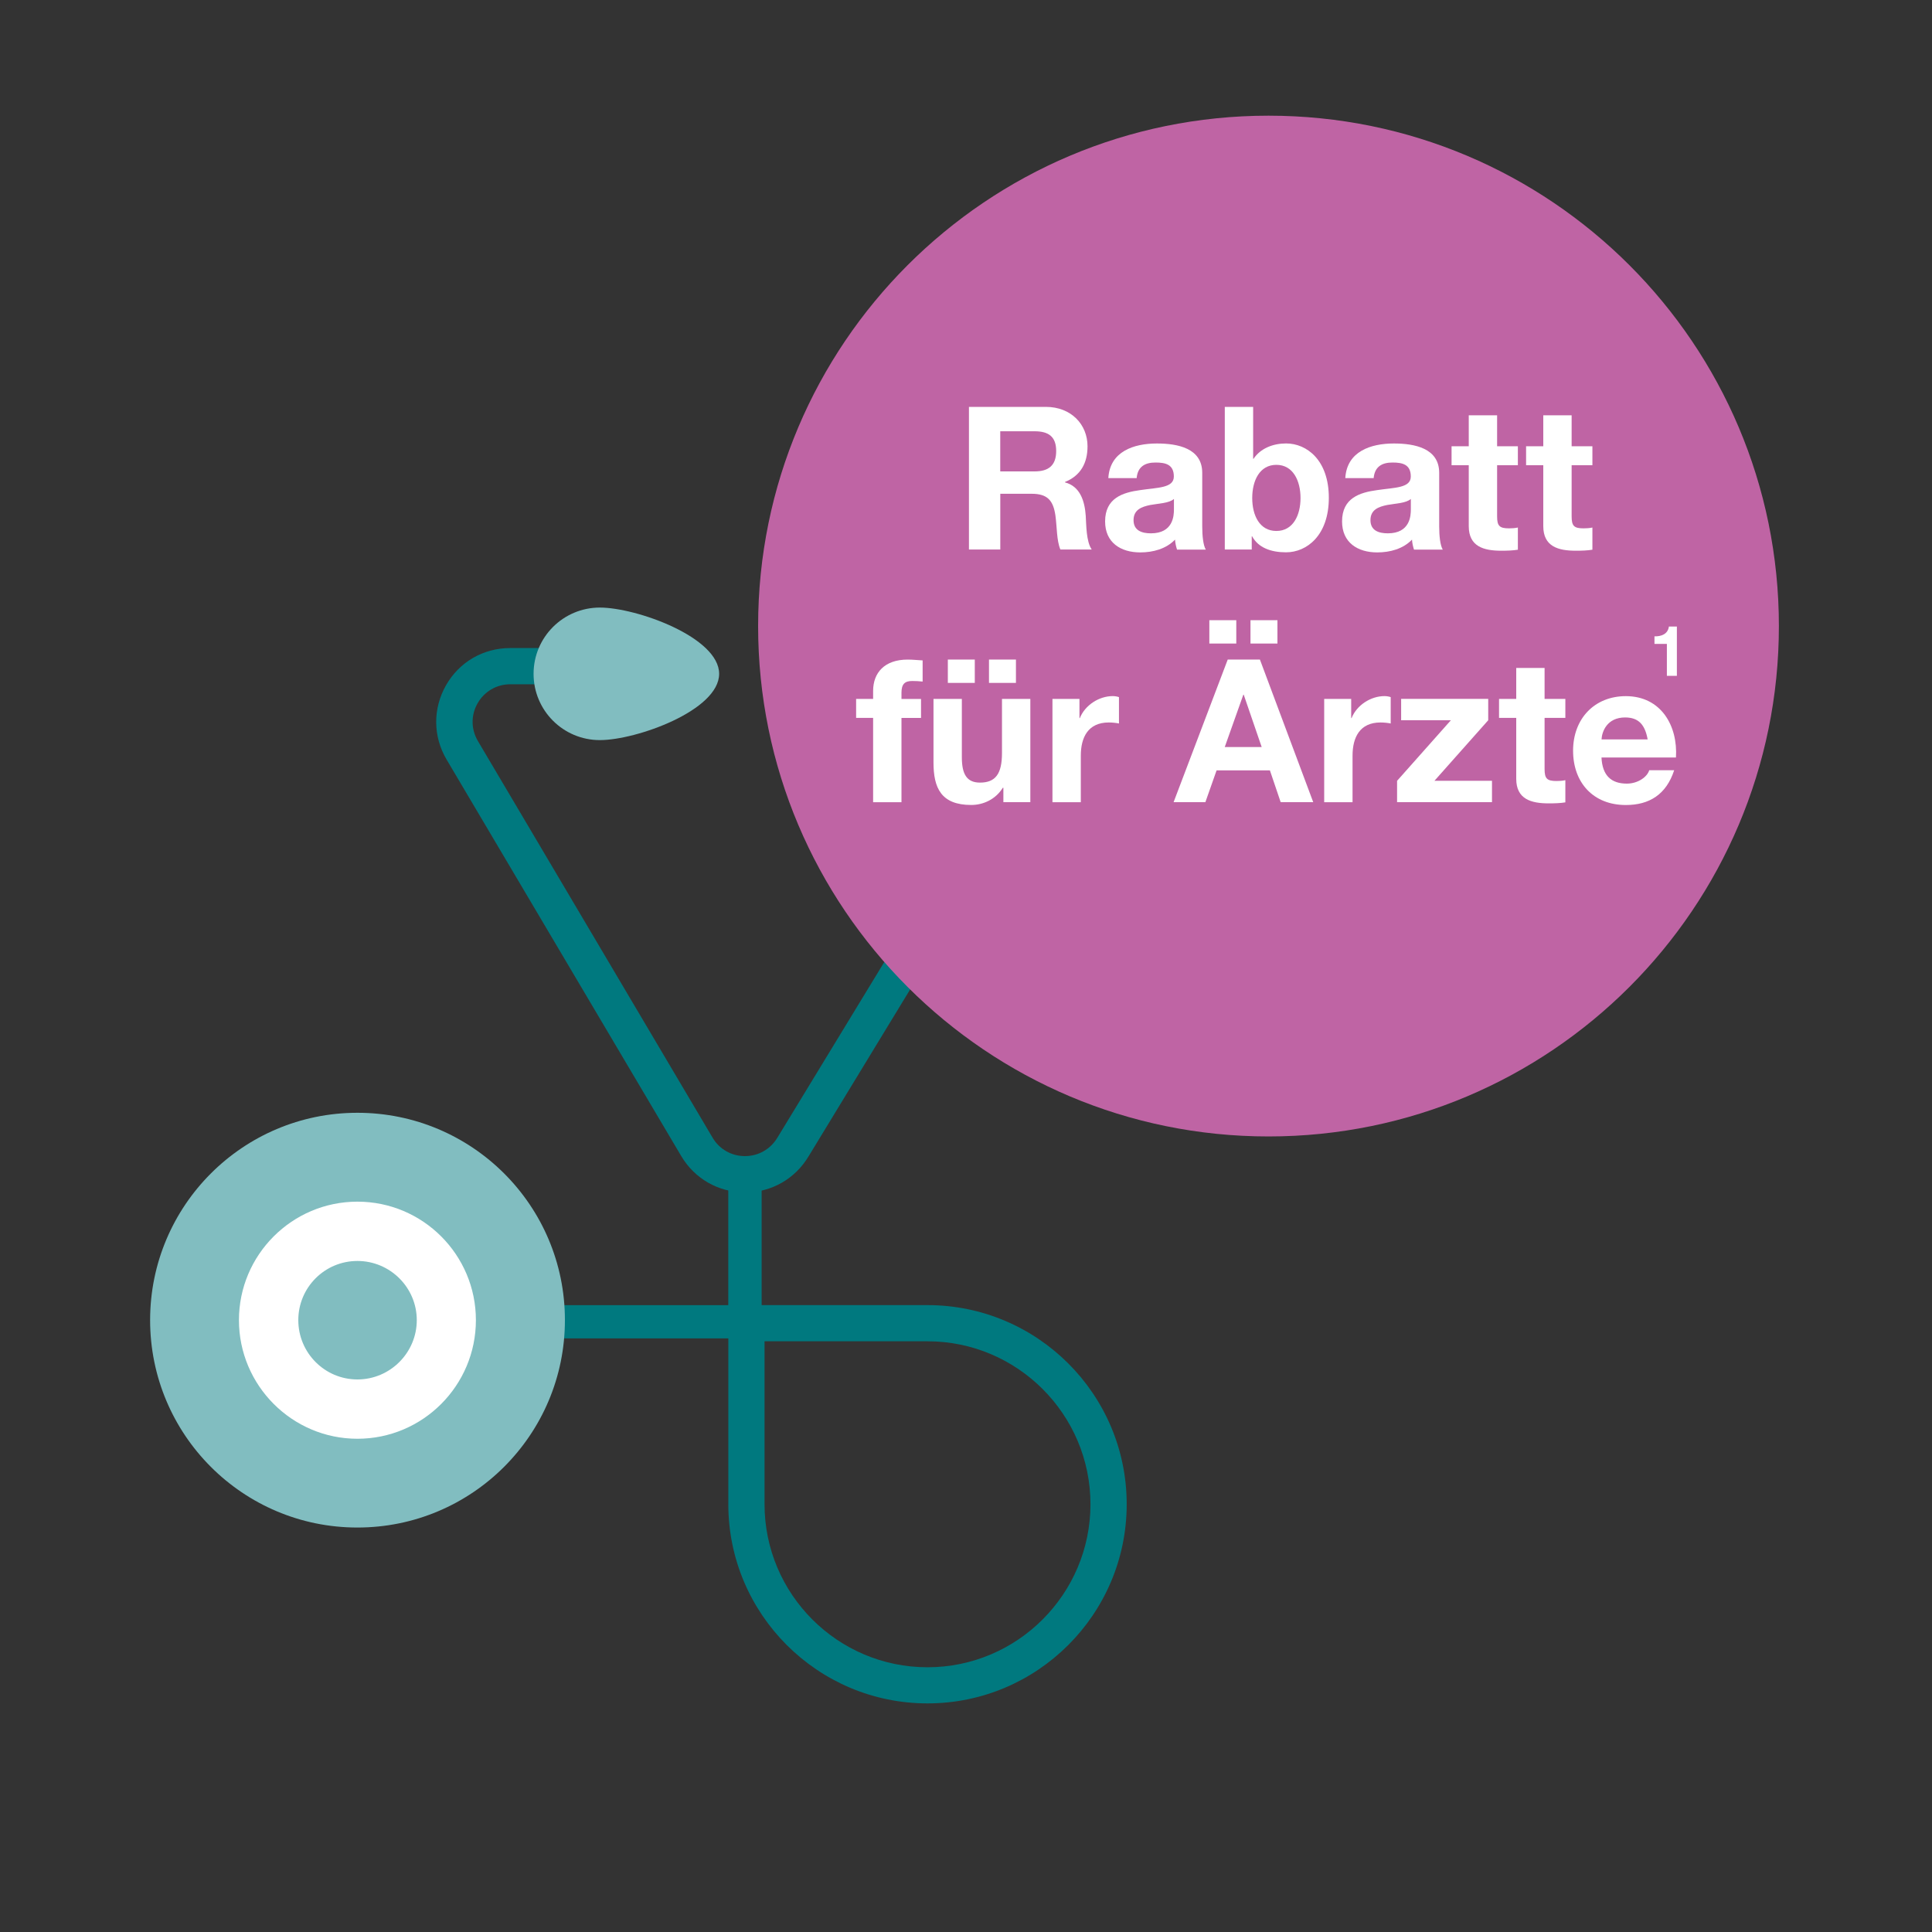 <?xml version="1.0" encoding="UTF-8"?>
<svg xmlns="http://www.w3.org/2000/svg" xmlns:xlink="http://www.w3.org/1999/xlink" version="1.1" viewBox="0 0 400 400">
  <rect x="0" y="0" width="400" height="400" fill="#333333" stroke="none"/>
  <defs>
    <style>
      .cls-1 {
        clip-path: url(#clippath-2);
      }

      .cls-2 {
        fill: #00797f;
      }

      .cls-2, .cls-3, .cls-4, .cls-5, .cls-6, .cls-7, .cls-8 {
        stroke-width: 0px;
      }

      .cls-3 {
        fill: #7fbcbf;
      }

      .cls-4 {
        fill: none;
      }

      .cls-9 {
        clip-path: url(#clippath-1);
      }

      .cls-5 {
        fill: #98cacc;
      }

      .cls-6 {
        fill: #bf64a4;
      }

      .cls-10 {
        clip-path: url(#clippath);
      }

      .cls-11 {
        clip-path: url(#clippath-3);
      }

      .cls-7 {
        fill: #fff;
      }

      .cls-12 {
        display: none;
      }

      .cls-8 {
        fill: #81bdc0;
      }
    </style>
    <clipPath id="clippath">
      <rect class="cls-4" x="31.08" y="23.94" width="337.23" height="328.73"></rect>
    </clipPath>
    <clipPath id="clippath-1">
      <rect class="cls-4" x="68.76" y="173.97" width="210.46" height="160.05"></rect>
    </clipPath>
    <clipPath id="clippath-2">
      <rect class="cls-4" x="68.76" y="173.97" width="210.46" height="160.05"></rect>
    </clipPath>
    <clipPath id="clippath-3">
      <rect class="cls-4" x="123.85" y="113.19" width="163.85" height="226.66"></rect>
    </clipPath>
  </defs>
  <g id="Ebene_2" data-name="Ebene 2">
    <g class="cls-10">
      <path class="cls-2" d="M192.03,277.7c18.6,0,33.74,15.14,33.74,33.73s-15.14,33.76-33.74,33.76-33.74-15.13-33.74-33.76v-33.73h33.74ZM192.03,352.67c22.73,0,41.24-18.48,41.24-41.24s-18.51-41.22-41.24-41.22h-41.24v41.22c0,22.76,18.51,41.24,41.24,41.24"></path>
      <path class="cls-2" d="M105.22,277.1h48.71c2.07,0,3.75-1.53,3.75-3.45s-1.68-3.43-3.75-3.43h-77.58c-2.07,0-3.75,1.54-3.75,3.43s1.68,3.45,3.75,3.45h28.87Z"></path>
      <path class="cls-2" d="M154.24,277.1c1.9,0,3.45-1.65,3.45-3.72v-29.69c0-2.05-1.55-3.72-3.45-3.72s-3.46,1.67-3.46,3.72v29.69c0,2.07,1.56,3.72,3.46,3.72"></path>
      <path class="cls-8" d="M31.08,273.31c0,23.73,19.19,42.95,42.92,42.95s42.96-19.22,42.96-42.95-19.24-42.92-42.96-42.92-42.92,19.23-42.92,42.92"></path>
      <path class="cls-7" d="M74,261.07c6.77,0,12.29,5.5,12.29,12.25s-5.52,12.28-12.29,12.28-12.24-5.51-12.24-12.28,5.47-12.25,12.24-12.25M74,297.88c13.55,0,24.53-11.03,24.53-24.56s-10.99-24.53-24.53-24.53-24.53,11.02-24.53,24.53,11,24.56,24.53,24.56"></path>
      <path class="cls-2" d="M154.24,246.88c5.47,0,10.39-2.81,13.19-7.51l49.93-82.05c2.86-4.84,2.91-10.58.16-15.43-2.77-4.85-7.75-7.71-13.31-7.71h-12.38c-2.06,0-3.76,1.66-3.76,3.76s1.69,3.74,3.76,3.74h12.38c2.83,0,5.36,1.49,6.77,3.94,1.4,2.46,1.38,5.4-.07,7.84l-49.94,82.05c-1.45,2.42-3.94,3.85-6.74,3.85s-5.29-1.43-6.7-3.82l-48.57-82.09c-1.45-2.44-1.49-5.38-.08-7.84,1.4-2.45,3.93-3.94,6.77-3.94h10.98c2.07,0,3.76-1.67,3.76-3.74s-1.68-3.76-3.76-3.76h-10.98c-5.58,0-10.55,2.87-13.31,7.71-2.75,4.85-2.71,10.59.13,15.39l48.57,82.08c2.79,4.7,7.71,7.51,13.18,7.51"></path>
      <path class="cls-8" d="M159.59,139.51c0,7.59,17.11,13.74,24.71,13.74s13.74-6.14,13.74-13.74-6.14-13.74-13.74-13.74-24.71,6.14-24.71,13.74"></path>
      <path class="cls-8" d="M148.89,139.51c0,7.57-17.11,13.72-24.7,13.72s-13.72-6.14-13.72-13.72,6.14-13.72,13.72-13.72,24.7,6.14,24.7,13.72"></path>
    </g>
  </g>
  <g id="Ebene_4" data-name="Ebene 4" class="cls-12">
    <g class="cls-9">
      <path class="cls-2" d="M78.4,173.97c-5.26,0-9.64,4.38-9.64,9.64v150.41h18.85v-150.41c0-5.26-3.94-9.64-9.21-9.64"></path>
      <path class="cls-2" d="M269.57,210.37c-5.26,0-9.64,4.38-9.64,9.64v114.01h19.28v-114.45c0-5.26-4.39-9.21-9.64-9.21"></path>
    </g>
    <rect class="cls-5" x="87.61" y="240.63" width="172.32" height="36.39"></rect>
    <rect class="cls-2" x="87.61" y="266.94" width="172.32" height="10.08"></rect>
    <g class="cls-1">
      <path class="cls-8" d="M259.93,309.03h-92.07c-4.83,0-8.78-3.94-8.78-8.77v-67.53c0-4.82,3.94-8.77,8.78-8.77h92.07v85.06Z"></path>
      <path class="cls-8" d="M128.28,233.28c-5.54-13.81-22.03-22.08-36.4-18.26-2.56.86-4.14,3.28-2.86,5.7,5.54,13.81,22.03,22.08,36.42,18.25,2.69-.42,3.69-3.13,2.85-5.69"></path>
    </g>
  </g>
  <g id="Ebene_5" data-name="Ebene 5" class="cls-12">
    <g class="cls-11">
      <path class="cls-3" d="M283.92,189.6c4.21-7.98,3.77-18.21,3.77-18.21l-.21-9.59c-.33-15.63-4.23-27.48-4.23-27.48-4.69-15.44-16.7-19.29-16.7-19.29-10.13-3.76-22.1-.57-22.1-.57-7.71,2.51-21.99,3.47-25.73,3.69h-.04c-1.11-.08-18.24-1.27-25.63-3.68,0,0-11.98-3.19-22.11.57,0,0-12.01,3.85-16.7,19.29,0,0-3.91,11.86-4.23,27.48l-.22,9.59s-.44,10.23,3.78,18.21c0,0,6.98,11.1,7.97,16.49,0,0,.63,5.24-.05,10.61,0,0-2.4,16.23-1.45,36.26,0,0,.99,26.54,6.09,40.92,0,0,1.91,7.27,8.4,15.99,0,0,3.12,4.61,10.8,3.97,1.83-.15,2.8-.91,2.8-.91.82-.64,2.21-2.04,3.43-4.87,1.89-4.37,2.85-10.11,3.48-17.91.63-7.81,3.05-23.72,3.05-23.72,0,0,2.74-21.6,12.76-29.14,0,0,3.17-2.23,7.8-2.55,4.64.32,7.99,2.53,7.99,2.53,10.02,7.54,12.76,29.14,12.76,29.14,0,0,2.42,15.92,3.05,23.72.63,7.8,1.59,13.55,3.47,17.91,1.22,2.84,2.61,4.24,3.43,4.87,0,0,.97.75,2.8.91,7.68.64,10.8-3.97,10.8-3.97,6.49-8.73,8.39-16,8.39-16,5.09-14.38,6.1-40.91,6.1-40.91.95-20.03-1.46-36.26-1.46-36.26-.67-5.37-.04-10.61-.04-10.61,1-5.39,7.97-16.49,7.97-16.49"></path>
      <path class="cls-2" d="M258,215.52c4.21-7.98,3.77-18.21,3.77-18.21l-.21-9.59c-.33-15.63-4.23-27.48-4.23-27.48-4.69-15.44-16.7-19.29-16.7-19.29-10.13-3.76-22.1-.57-22.1-.57-7.71,2.51-21.99,3.47-25.73,3.69h-.04c-1.11-.08-18.24-1.27-25.63-3.68,0,0-11.98-3.19-22.11.57,0,0-12.01,3.85-16.7,19.29,0,0-3.91,11.86-4.23,27.48l-.22,9.59s-.44,10.23,3.78,18.21c0,0,6.98,11.1,7.97,16.49,0,0,.63,5.24-.05,10.61,0,0-2.4,16.23-1.45,36.26,0,0,.99,26.54,6.09,40.92,0,0,1.91,7.27,8.4,15.99,0,0,3.12,4.61,10.8,3.97,1.83-.15,2.8-.91,2.8-.91.82-.64,2.21-2.04,3.43-4.87,1.89-4.37,2.85-10.11,3.48-17.91.63-7.81,3.05-23.72,3.05-23.72,0,0,2.74-21.6,12.76-29.14,0,0,3.17-2.23,7.8-2.55,4.64.32,7.99,2.53,7.99,2.53,10.02,7.54,12.76,29.14,12.76,29.14,0,0,2.42,15.92,3.05,23.72.63,7.8,1.59,13.55,3.47,17.91,1.22,2.84,2.61,4.24,3.43,4.87,0,0,.97.75,2.8.91,7.68.64,10.8-3.97,10.8-3.97,6.49-8.73,8.39-16,8.39-16,5.09-14.38,6.1-40.91,6.1-40.91.95-20.03-1.46-36.26-1.46-36.26-.67-5.37-.04-10.61-.04-10.61,1-5.39,7.97-16.49,7.97-16.49"></path>
    </g>
  </g>
  <g id="Ebene_3" data-name="Ebene 3">
    <path class="cls-6" d="M262.63,235.29c58.36,0,105.67-47.31,105.67-105.67s-47.31-105.67-105.67-105.67-105.67,47.31-105.67,105.67,47.31,105.67,105.67,105.67"></path>
    <g>
      <path class="cls-7" d="M200.6,84.24h15.92c5.29,0,8.64,3.68,8.64,8.15,0,3.47-1.41,6.08-4.67,7.4v.08c3.18.83,4.09,3.93,4.3,6.91.12,1.86.08,5.33,1.24,6.99h-6.49c-.79-1.86-.7-4.72-1.03-7.07-.46-3.1-1.65-4.47-4.92-4.47h-6.49v11.54h-6.49v-29.53ZM207.09,97.6h7.11c2.9,0,4.47-1.24,4.47-4.22s-1.57-4.09-4.47-4.09h-7.11v8.31Z"></path>
      <path class="cls-7" d="M229.47,98.97c.33-5.5,5.25-7.15,10.05-7.15,4.26,0,9.39.95,9.39,6.08v11.13c0,1.94.21,3.89.74,4.76h-5.96c-.21-.66-.37-1.37-.41-2.07-1.86,1.94-4.59,2.65-7.2,2.65-4.05,0-7.28-2.03-7.28-6.41,0-4.84,3.64-6,7.28-6.49,3.6-.54,6.95-.41,6.95-2.81,0-2.52-1.74-2.9-3.81-2.9-2.23,0-3.68.91-3.89,3.23h-5.87ZM243.04,103.31c-.99.87-3.06.91-4.88,1.24-1.82.37-3.47.99-3.47,3.14s1.7,2.73,3.6,2.73c4.59,0,4.76-3.64,4.76-4.92v-2.19Z"></path>
      <path class="cls-7" d="M253.58,84.24h5.87v10.75h.08c1.45-2.19,4.09-3.18,6.74-3.18,4.26,0,8.85,3.43,8.85,11.25s-4.59,11.29-8.85,11.29c-3.14,0-5.75-.95-7.03-3.31h-.08v2.73h-5.58v-29.53ZM264.26,96.24c-3.47,0-5,3.27-5,6.87s1.53,6.82,5,6.82,5-3.27,5-6.82-1.53-6.87-5-6.87Z"></path>
      <path class="cls-7" d="M278.53,98.97c.33-5.5,5.25-7.15,10.05-7.15,4.26,0,9.39.95,9.39,6.08v11.13c0,1.94.21,3.89.74,4.76h-5.96c-.21-.66-.37-1.37-.41-2.07-1.86,1.94-4.59,2.65-7.2,2.65-4.05,0-7.28-2.03-7.28-6.41,0-4.84,3.64-6,7.28-6.49,3.6-.54,6.95-.41,6.95-2.81,0-2.52-1.74-2.9-3.8-2.9-2.23,0-3.68.91-3.89,3.23h-5.87ZM292.09,103.31c-.99.87-3.06.91-4.88,1.24-1.82.37-3.47.99-3.47,3.14s1.7,2.73,3.6,2.73c4.59,0,4.76-3.64,4.76-4.92v-2.19Z"></path>
      <path class="cls-7" d="M309.96,92.39h4.3v3.93h-4.3v10.59c0,1.99.5,2.48,2.48,2.48.62,0,1.2-.04,1.82-.17v4.59c-.99.17-2.27.21-3.43.21-3.6,0-6.74-.83-6.74-5.09v-12.61h-3.56v-3.93h3.56v-6.41h5.87v6.41Z"></path>
      <path class="cls-7" d="M325.39,92.39h4.3v3.93h-4.3v10.59c0,1.99.5,2.48,2.48,2.48.62,0,1.2-.04,1.82-.17v4.59c-.99.17-2.27.21-3.43.21-3.6,0-6.74-.83-6.74-5.09v-12.61h-3.56v-3.93h3.56v-6.41h5.87v6.41Z"></path>
    </g>
    <g>
      <path class="cls-7" d="M180.77,148.63h-3.52v-3.93h3.52v-1.65c0-3.76,2.36-6.49,7.15-6.49,1.03,0,2.11.12,3.1.17v4.38c-.7-.08-1.41-.12-2.15-.12-1.57,0-2.23.66-2.23,2.44v1.28h4.05v3.93h-4.05v17.45h-5.87v-17.45Z"></path>
      <path class="cls-7" d="M213.32,166.08h-5.58v-2.98h-.12c-1.49,2.4-4.05,3.56-6.53,3.56-6.25,0-7.82-3.52-7.82-8.81v-13.15h5.87v12.08c0,3.52,1.03,5.25,3.76,5.25,3.18,0,4.55-1.78,4.55-6.12v-11.21h5.87v21.38ZM196.24,136.55h5.58v4.84h-5.58v-4.84ZM204.76,136.55h5.58v4.84h-5.58v-4.84Z"></path>
      <path class="cls-7" d="M217.91,144.7h5.58v3.97h.08c1.08-2.69,3.97-4.55,6.82-4.55.41,0,.91.08,1.28.21v5.46c-.54-.12-1.41-.21-2.11-.21-4.3,0-5.79,3.1-5.79,6.87v9.64h-5.87v-21.38Z"></path>
      <path class="cls-7" d="M254.19,136.55h6.66l11.04,29.53h-6.74l-2.23-6.58h-11.04l-2.32,6.58h-6.58l11.21-29.53ZM250.38,128.4h5.58v4.84h-5.58v-4.84ZM253.57,154.67h7.65l-3.72-10.84h-.08l-3.85,10.84ZM258.9,128.4h5.58v4.84h-5.58v-4.84Z"></path>
      <path class="cls-7" d="M274.17,144.7h5.58v3.97h.08c1.08-2.69,3.97-4.55,6.82-4.55.41,0,.91.08,1.28.21v5.46c-.54-.12-1.41-.21-2.11-.21-4.3,0-5.79,3.1-5.79,6.87v9.64h-5.87v-21.38Z"></path>
      <path class="cls-7" d="M289.26,161.65l11.13-12.53h-10.3v-4.43h18.03v4.43l-11.13,12.53h11.91v4.43h-19.65v-4.43Z"></path>
      <path class="cls-7" d="M319.79,144.7h4.3v3.93h-4.3v10.59c0,1.99.5,2.48,2.48,2.48.62,0,1.2-.04,1.82-.17v4.59c-.99.17-2.27.21-3.43.21-3.6,0-6.74-.83-6.74-5.09v-12.61h-3.56v-3.93h3.56v-6.41h5.87v6.41Z"></path>
      <path class="cls-7" d="M331.57,156.82c.17,3.72,1.99,5.42,5.25,5.42,2.36,0,4.26-1.45,4.63-2.77h5.17c-1.65,5.05-5.17,7.2-10.01,7.2-6.74,0-10.92-4.63-10.92-11.25s4.43-11.29,10.92-11.29c7.28,0,10.79,6.12,10.38,12.7h-15.43ZM341.13,153.09c-.54-2.98-1.82-4.55-4.67-4.55-3.72,0-4.8,2.9-4.88,4.55h9.55Z"></path>
    </g>
    <path class="cls-7" d="M347.18,139.93h-2.07v-6.62h-2.57v-1.56c1.44.03,2.77-.47,2.99-2.03h1.65v10.21Z"></path>
  </g>
</svg>

